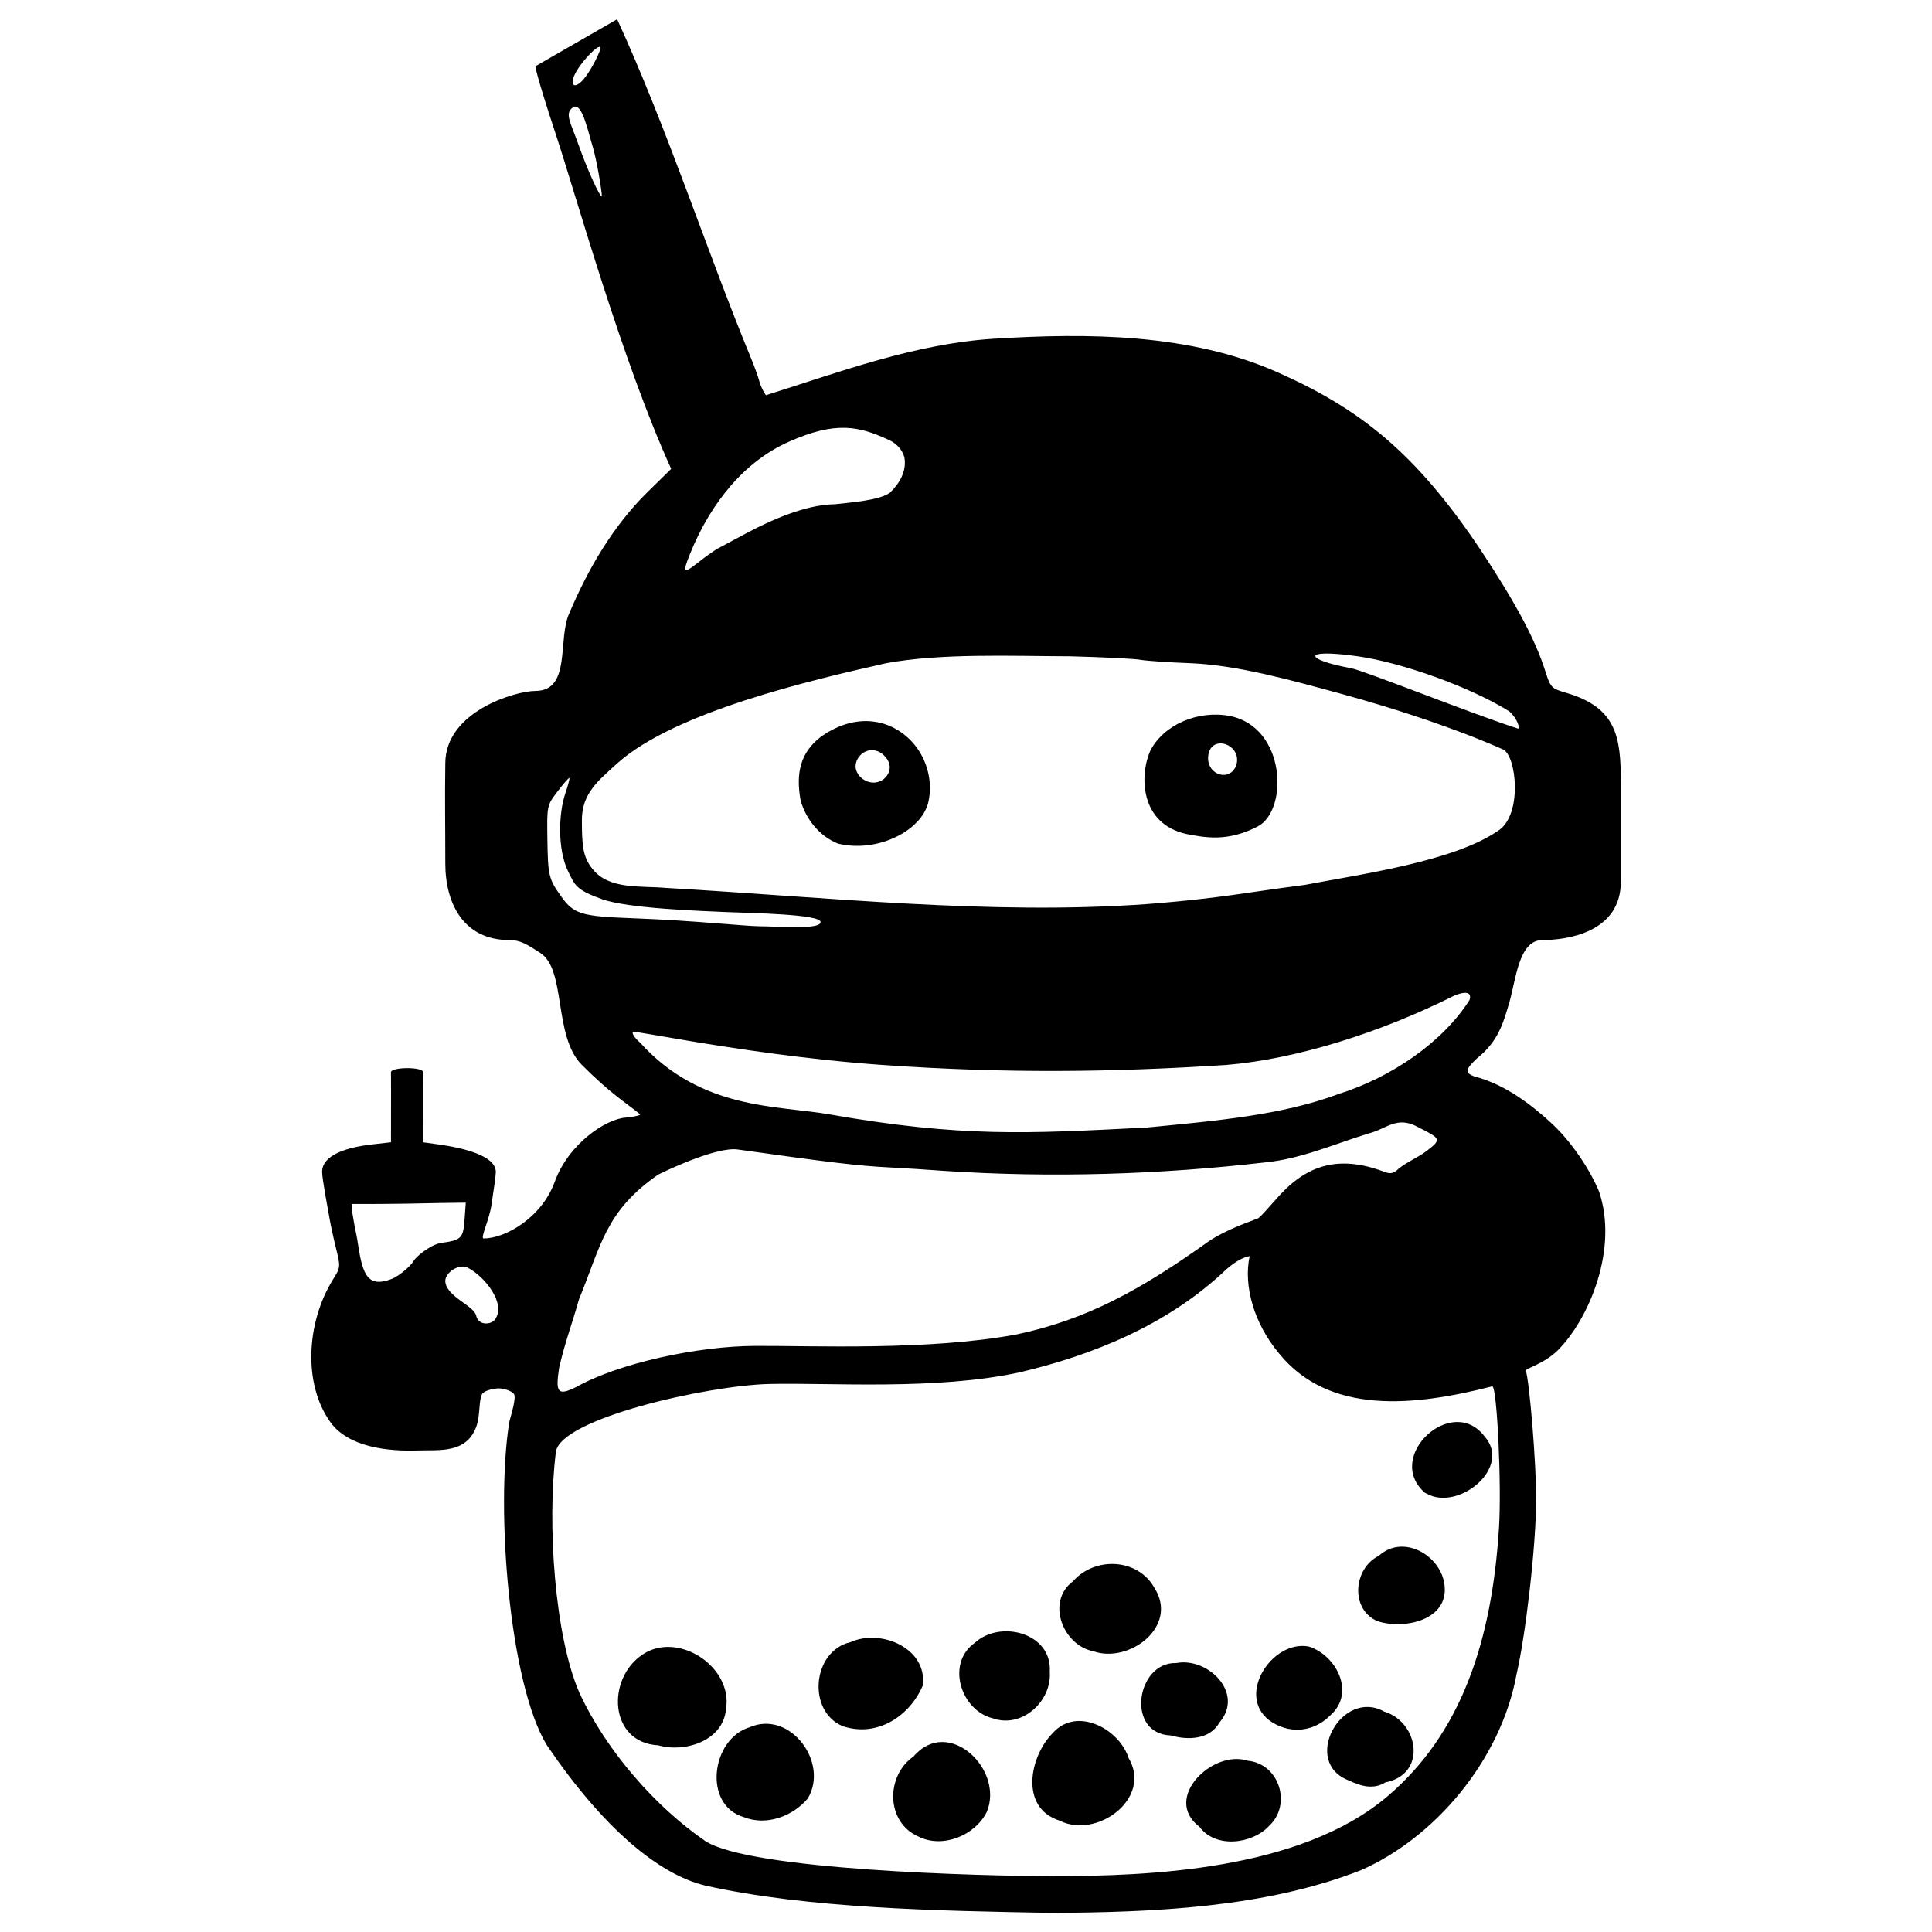 <?xml version="1.0" encoding="UTF-8" standalone="no"?>
<!-- Created with Inkscape (http://www.inkscape.org/) -->

<svg
   width="512"
   height="512"
   viewBox="0 0 512 512"
   version="1.1"
   id="svg5"
   xml:space="preserve"
   sodipodi:docname="logo_ink.svg"
   inkscape:version="1.2.2 (b0a8486541, 2022-12-01)"
   xmlns:inkscape="http://www.inkscape.org/namespaces/inkscape"
   xmlns:sodipodi="http://sodipodi.sourceforge.net/DTD/sodipodi-0.dtd"
   xmlns="http://www.w3.org/2000/svg"
   xmlns:svg="http://www.w3.org/2000/svg"><sodipodi:namedview
     id="namedview22"
     pagecolor="#505050"
     bordercolor="#eeeeee"
     borderopacity="1"
     inkscape:showpageshadow="0"
     inkscape:pageopacity="0"
     inkscape:pagecheckerboard="0"
     inkscape:deskcolor="#505050"
     showgrid="false"
     inkscape:zoom="1.6796875"
     inkscape:cx="259.27442"
     inkscape:cy="257.1907"
     inkscape:window-width="1920"
     inkscape:window-height="1080"
     inkscape:window-x="0"
     inkscape:window-y="0"
     inkscape:window-maximized="1"
     inkscape:current-layer="svg5" /><defs
     id="defs2" /><g
     id="layer3"
     style="display:inline"
     transform="matrix(1.267,0,0,1.267,-54.605,-64.929)"><path
       style="fill:#000000;stroke-width:0.667"
       d="m 291.333,225.705 c -9.963,-2.132 -9.847,-12.503 -7.649,-17.407 2.781,-5.451 9.921,-8.574 16.675,-7.293 11.769,2.387 12.238,19.735 5.825,23.093 -6.412,3.358 -11.246,2.278 -14.852,1.607 z m 10.376,-14.501 c 1.171,-4.211 -5.067,-6.408 -5.847,-2.182 -0.779,4.226 4.559,6.041 5.847,2.182 z"
       id="path1880" /><path
       style="fill:#000000;stroke-width:0.667"
       d="m 218.346,227.687 c -3.836,-1.546 -6.672,-5.061 -7.785,-8.998 -1.057,-5.759 -0.012,-10.044 4.157,-13.27 3.133,-2.293 7.063,-3.736 10.98,-3.255 4.199,0.464 7.99,3.163 10.032,6.827 1.759,3.098 2.344,6.884 1.464,10.348 -0.813,2.745 -2.999,4.858 -5.406,6.282 -3.95,2.298 -8.783,3.145 -13.253,2.112 -0.063,-0.015 -0.126,-0.031 -0.189,-0.046 z m 9.61,-18.477 c -0.964,-0.974 -2.517,-1.378 -3.784,-0.779 -1.501,0.637 -2.525,2.449 -1.95,4.042 0.683,1.824 2.937,2.97 4.789,2.24 1.455,-0.508 2.514,-2.139 2.092,-3.674 -0.179,-0.711 -0.617,-1.333 -1.147,-1.829 z"
       id="path1878" /><g
       id="g1924"
       inkscape:label="Boba"><path
         style="fill:#000000;stroke-width:0.667"
         d="m 341.165,363.5 c -8.685,-7.489 5.665,-20.829 12.466,-11.784 5.586,6.319 -4.788,15.106 -11.486,12.261 z"
         id="path1876" /><path
         style="fill:#000000;stroke-width:0.667"
         d="m 331.259,390.347 c -5.806,-2.422 -5.106,-11.05 0.226,-13.68 5.118,-4.666 13.066,-0.092 13.756,6.156 0.869,7.416 -8.573,9.283 -13.983,7.523 z"
         id="path1874" /><path
         style="fill:#000000;stroke-width:0.667"
         d="m 271.771,396.625 c -6.345,-1.233 -9.945,-10.365 -4.251,-14.624 4.595,-5.242 13.625,-4.858 17.081,1.442 5.046,7.992 -5.301,15.822 -12.83,13.182 z"
         id="path1872" /><path
         style="fill:#000000;stroke-width:0.667"
         d="m 250.77,410.661 c -6.728,-1.632 -9.868,-11.528 -3.754,-15.818 5.323,-4.866 16.184,-2.036 15.655,6.08 0.46,6.156 -5.817,11.895 -11.901,9.738 z"
         id="path1870" /><path
         style="fill:#000000;stroke-width:0.667"
         d="m 309.291,411.562 c -8.117,-5.016 -0.366,-17.398 7.539,-15.931 5.833,1.856 9.82,9.71 4.563,14.361 -3.309,3.351 -7.99,4.045 -12.101,1.57 z"
         id="path1868" /><path
         style="fill:#000000;stroke-width:0.667"
         d="m 219.333,412.286 c -7.466,-3.162 -6.337,-15.702 1.637,-17.558 6.337,-2.878 16.145,1.235 15.138,9.074 -2.791,6.504 -9.647,10.902 -16.775,8.484 z"
         id="path1866" /><path
         style="fill:#000000;stroke-width:0.667"
         d="m 288,414.241 c -9.553,-0.337 -7.214,-15.439 1.135,-15.144 6.63,-1.267 14.291,6.281 9.05,12.409 -2.044,3.643 -6.632,3.756 -10.185,2.735 z"
         id="path1864" /><path
         style="fill:#000000;stroke-width:0.667"
         d="m 180.792,416.304 c -10.357,-0.544 -10.885,-14.019 -3.25,-19.017 7.427,-4.952 18.963,2.642 17.396,11.542 -0.649,6.582 -8.614,9.056 -14.146,7.475 z"
         id="path1862" /><path
         style="fill:#000000;stroke-width:0.667"
         d="m 325.287,423.682 c -10.139,-3.765 -1.615,-19.45 7.378,-14.415 7.217,2.19 8.958,13.104 0.216,14.791 -2.519,1.553 -5.121,0.805 -7.594,-0.376 z"
         id="path1860" /><path
         style="fill:#000000;stroke-width:0.667"
         d="m 198.667,431.322 c -8.616,-2.542 -6.79,-16.353 1.187,-18.784 8.49,-3.725 16.715,7.393 12.202,14.882 -3.163,3.762 -8.674,5.789 -13.388,3.902 z"
         id="path1858" /><path
         style="fill:#000000;stroke-width:0.667"
         d="m 264.667,432.034 c -8.333,-2.665 -6.253,-13.43 -1.33,-18.337 4.966,-5.574 13.864,-0.857 15.829,5.271 5.002,8.481 -6.687,17.045 -14.5,13.066 z"
         id="path1856" /><path
         style="fill:#000000;stroke-width:0.667"
         d="m 293.982,433.351 c -7.862,-5.976 2.797,-16.218 10.064,-13.827 6.645,0.619 9.32,9.161 4.502,13.636 -3.55,3.841 -11.223,4.748 -14.566,0.19 z"
         id="path1854" /><path
         style="fill:#000000;stroke-width:0.667"
         d="m 235.171,435.375 c -6.804,-2.992 -6.847,-12.695 -0.991,-16.74 7.21,-8.476 18.989,2.637 15.332,11.57 -2.448,4.96 -9.259,7.757 -14.342,5.17 z"
         id="path1852" /></g><path
       style="fill:#000000;stroke-width:0.667"
       d="m 190.628,445.643 c -9.886,-2.368 -21.44,-12.15 -33.131,-29.339 -7.883,-12.857 -10.766,-49.46 -7.883,-67.621 0.444,-1.656 1.486,-5.066 1.002,-5.822 -0.484,-0.756 -2.31,-1.216 -3.224,-1.216 -0.914,0 -3.116,0.455 -3.476,1.216 -0.75,1.588 -0.326,4.463 -1.22,6.856 -2.102,5.627 -7.787,4.76 -12.155,4.915 -6.429,0.228 -14.625,-0.711 -18.361,-5.948 -5.764,-8.079 -4.951,-20.894 0.538,-29.768 1.598,-2.532 1.618,-2.712 0.695,-6.427 -0.522,-2.102 -1.148,-4.974 -1.39,-6.381 -0.242,-1.407 -1.551,-8.259 -1.551,-9.72 0,-3.717 5.532,-5.216 10.515,-5.779 l 3.886,-0.44 c -0.018,-1.401 0.042,-9.754 0,-14.638 -0.01,-1.129 6.75,-1.187 6.728,0 -0.072,5.237 -0.01,7.95 -0.026,14.638 l 3.157,0.44 c 4.881,0.68 12.071,2.245 12.071,5.779 0,0.789 -0.462,3.908 -0.927,6.983 -0.465,3.074 -2.381,6.92 -1.619,6.92 4.4,0 12.074,-4.182 14.881,-11.89 C 162.035,290.451 169.842,285.275 174,285 c 0,0 3,-0.3 3,-0.667 -3.046,-2.506 -6.127,-4.265 -12.191,-10.34 -6.064,-6.075 -3.19,-20.001 -8.773,-23.473 -2.348,-1.461 -3.827,-2.649 -6.421,-2.649 -9.465,0 -13.378,-7.524 -13.378,-16.051 0,-8.527 -0.113,-13.04 0,-20.889 0,-10.919 14.766,-15.169 18.85,-15.169 7.588,0 4.571,-10.932 7.103,-16.285 3.961,-9.347 9.162,-18.192 16.186,-25.153 l 5.107,-5.009 C 173.152,126.599 163.706,92.519 159.348,79.333 154.99,66.147 155.086,65.098 155.086,65.098 l 17.093,-9.829 c 10.436,22.694 18.704,48.325 27.801,70.398 0.842,2.017 1.717,4.417 1.946,5.333 0.229,0.917 0.848,2.226 1.375,2.911 15.565,-4.903 31.247,-10.776 47.544,-11.805 19.915,-1.257 41.212,-1.088 59.452,7.004 17.157,7.611 28.762,16.674 42.414,37.035 7.392,11.16 11.508,18.863 13.585,25.418 1.112,3.511 1.278,3.684 4.429,4.608 10.604,3.111 11.389,9.354 11.389,18.829 v 20.667 c 0,10.691 -11.389,12.205 -16.402,12.205 -5.014,0 -5.534,8.43 -6.959,13.193 -1.253,4.19 -2.253,7.998 -6.783,11.602 -2.399,2.278 -2.498,2.958 -0.542,3.717 6.504,1.649 12.16,6.059 16.333,9.941 3.91,3.648 7.777,9.291 9.793,14.129 4.073,11.931 -2.011,26.58 -8.599,33.21 -2.946,2.89 -6.846,3.847 -6.714,4.257 0.799,2.488 2.169,19.425 2.164,26.746 -0.008,10.326 -2.321,29.201 -4.07,36.618 -3.287,18.245 -17.28,34.453 -32.6,41.149 -20.171,7.924 -43.783,8.787 -64.4,8.925 -24.149,-0.43 -51.194,-0.909 -72.705,-5.715 z m 142.705,-18.692 c 15.403,-13.125 21.795,-32.354 23.293,-56.063 0.572,-8.78 -0.378,-29.296 -1.375,-29.678 -16.431,4.213 -34.128,6.026 -44.617,-6.86 -5.184,-6.202 -7.495,-14.016 -6.158,-20.374 -0.678,0.161 -2.228,0.466 -4.86,2.761 -12.432,11.836 -28.379,18.055 -43.206,21.546 -17.487,3.802 -39.502,2.143 -52.411,2.442 -12.908,0.3 -43.957,7.276 -44.64,14.299 -1.862,14.873 -0.234,38.518 4.936,50.31 5.696,12.304 16.109,24.003 26.332,31 9.352,6.101 58.057,7.333 72.705,7.333 19.907,0 51.74,-1.157 70,-16.716 z m -169.694,-85.604 c 8.985,-5.017 25.354,-8.529 37.36,-8.589 12.006,-0.06 36.15,1.035 54.667,-2.383 14.72,-3.096 26,-9.319 40.313,-19.533 3.767,-2.51 8.562,-4.056 10.167,-4.733 0.409,0 3.432,-3.607 4.764,-5.033 6.226,-6.658 12.915,-8.081 21.933,-4.667 1.14,0.431 1.834,0.247 2.833,-0.752 1.84,-1.454 4.084,-2.361 5.692,-3.58 3.267,-2.494 3.232,-2.608 -1.508,-4.997 -4.591,-2.616 -6.647,0.299 -10.549,1.258 -7.342,2.276 -14.069,5.287 -21.459,6.024 -22.168,2.563 -44.886,3.268 -67.185,1.796 -3.3,-0.25 -8.55,-0.582 -11.667,-0.739 -6.326,-0.317 -12.549,-1.055 -31.617,-3.746 -4.161,-0.587 -13.993,3.945 -16.591,5.243 -11.1,7.657 -11.986,14.912 -16.584,26.082 -1.611,5.669 -2.921,8.921 -4.165,14.345 -0.751,5.059 -0.417,6.02 3.597,4.001 z m -17.044,-14.068 c 2.493,-3.251 -2.047,-9.019 -5.689,-10.893 -0.919,-0.473 -2.201,-0.128 -3.072,0.429 -0.83,0.531 -1.679,1.506 -1.597,2.488 0.265,3.187 5.99,5.025 6.447,7.105 0.475,2.164 3.099,1.931 3.912,0.871 z m -21.386,-8.603 c 1.304,-0.545 3.682,-2.479 4.371,-3.645 0.689,-1.167 3.899,-3.642 6.033,-3.852 4.975,-0.657 4.351,-1.24 4.902,-8.384 -1.06,0 -9.725,0.14 -12.083,0.205 -5.761,0.098 -11.478,0.075 -11.729,0.075 -0.27,0 0.297,3.437 1.084,7.215 1.036,6.702 1.639,10.741 7.422,8.385 z M 283,287.081 c 14.277,-1.395 28.11,-2.539 40.087,-7.012 11.216,-3.553 21.79,-10.876 27.385,-19.66 0.801,-2.541 -2.737,-1.15 -3.409,-0.809 -15.021,7.516 -32.636,13.168 -47.446,14.394 -23.934,1.542 -46.118,1.812 -71.95,0 -15.664,-1.099 -30.793,-3.419 -40.72,-5.076 -6.445,-1.076 -10.697,-1.872 -11.48,-1.872 v 0 c -0.34,0.726 1.533,2.3 1.533,2.3 12.802,14.178 28.868,13.071 39.667,14.999 27.52,4.807 41.127,4.026 66.333,2.735 z m -68.271,-42.973 c 0,-1.668 -14.578,-1.869 -19.729,-2.094 -5.15,-0.226 -20.527,-0.737 -26.012,-2.7 -5.485,-1.963 -5.635,-2.972 -6.984,-5.645 -2.451,-4.855 -1.96,-12.637 -0.716,-16.3 0.6,-1.767 1.006,-3.294 0.902,-3.393 -0.104,-0.099 -1.203,1.147 -2.443,2.768 -2.242,2.932 -2.254,2.986 -2.161,9.763 0.109,7.922 0.261,8.561 2.937,12.308 2.562,3.587 4.218,4.1 14.478,4.476 13.575,0.498 24,1.701 27.268,1.701 3.268,0 12.461,0.785 12.461,-0.884 z M 283,240.347 c 8.19,-0.635 14.753,-1.388 23.333,-2.678 2.383,-0.358 6.733,-0.957 9.667,-1.331 11.771,-2.246 31.197,-4.908 40.5,-11.363 5.086,-3.31 3.791,-15.618 1,-16.96 -9.86,-4.38 -22.444,-8.534 -34.009,-11.686 -10.227,-2.788 -21.456,-5.937 -31.158,-6.357 -4.583,-0.167 -9.383,-0.49 -10.667,-0.719 -1.283,-0.229 -7.883,-0.559 -14.667,-0.733 -12.773,-0.045 -27.136,-0.667 -38.59,1.452 -15.544,3.509 -44.239,10.179 -56.23,20.96 -3.803,3.499 -7.371,6.169 -7.371,11.812 0,5.166 0.17,7.76 2.191,10.212 3.4,4.426 10.105,3.534 15.297,4.003 33.686,1.931 68.101,5.738 100.703,3.388 z m 75.753,-40.334 c -8.281,-5.143 -22.505,-10.199 -31.654,-11.493 -12.098,-1.703 -11.099,0.733 -1.432,2.483 2.889,0.56 25.761,9.716 34.967,12.65 0.385,-0.008 -0.047,-2.021 -1.88,-3.64 z M 193.305,165.938 c 0.749,-0.401 3.311,-1.772 5.695,-3.047 7.61,-4.071 13.847,-6.124 18.769,-6.177 3.097,-0.381 9.069,-0.74 11.445,-2.391 2.135,-2.028 3.437,-4.535 3.097,-7.092 -0.217,-1.636 -1.604,-3.161 -3.097,-3.864 -6.399,-3.012 -11.272,-4.117 -21.214,0.321 -8.821,3.938 -16.106,12.256 -20.633,23.558 -1.544,3.855 -1.303,4.077 1.771,1.641 1.543,-1.222 3.418,-2.551 4.167,-2.951 z M 167,81.675 c -0.917,-2.958 -2.204,-9.254 -4.052,-7.98 -1.848,1.274 -0.527,3.055 1.211,7.98 1.738,4.925 4.318,10.659 4.829,10.659 0,-1.095 -1.071,-7.7 -1.988,-10.659 z m -1.843,-13.841 c 1.428,-1.617 3.88,-6.352 3.491,-6.741 -0.488,-0.488 -3.503,2.552 -4.932,4.974 -1.691,2.866 -0.654,4.139 1.441,1.767 z"
       id="path618" /></g></svg>
